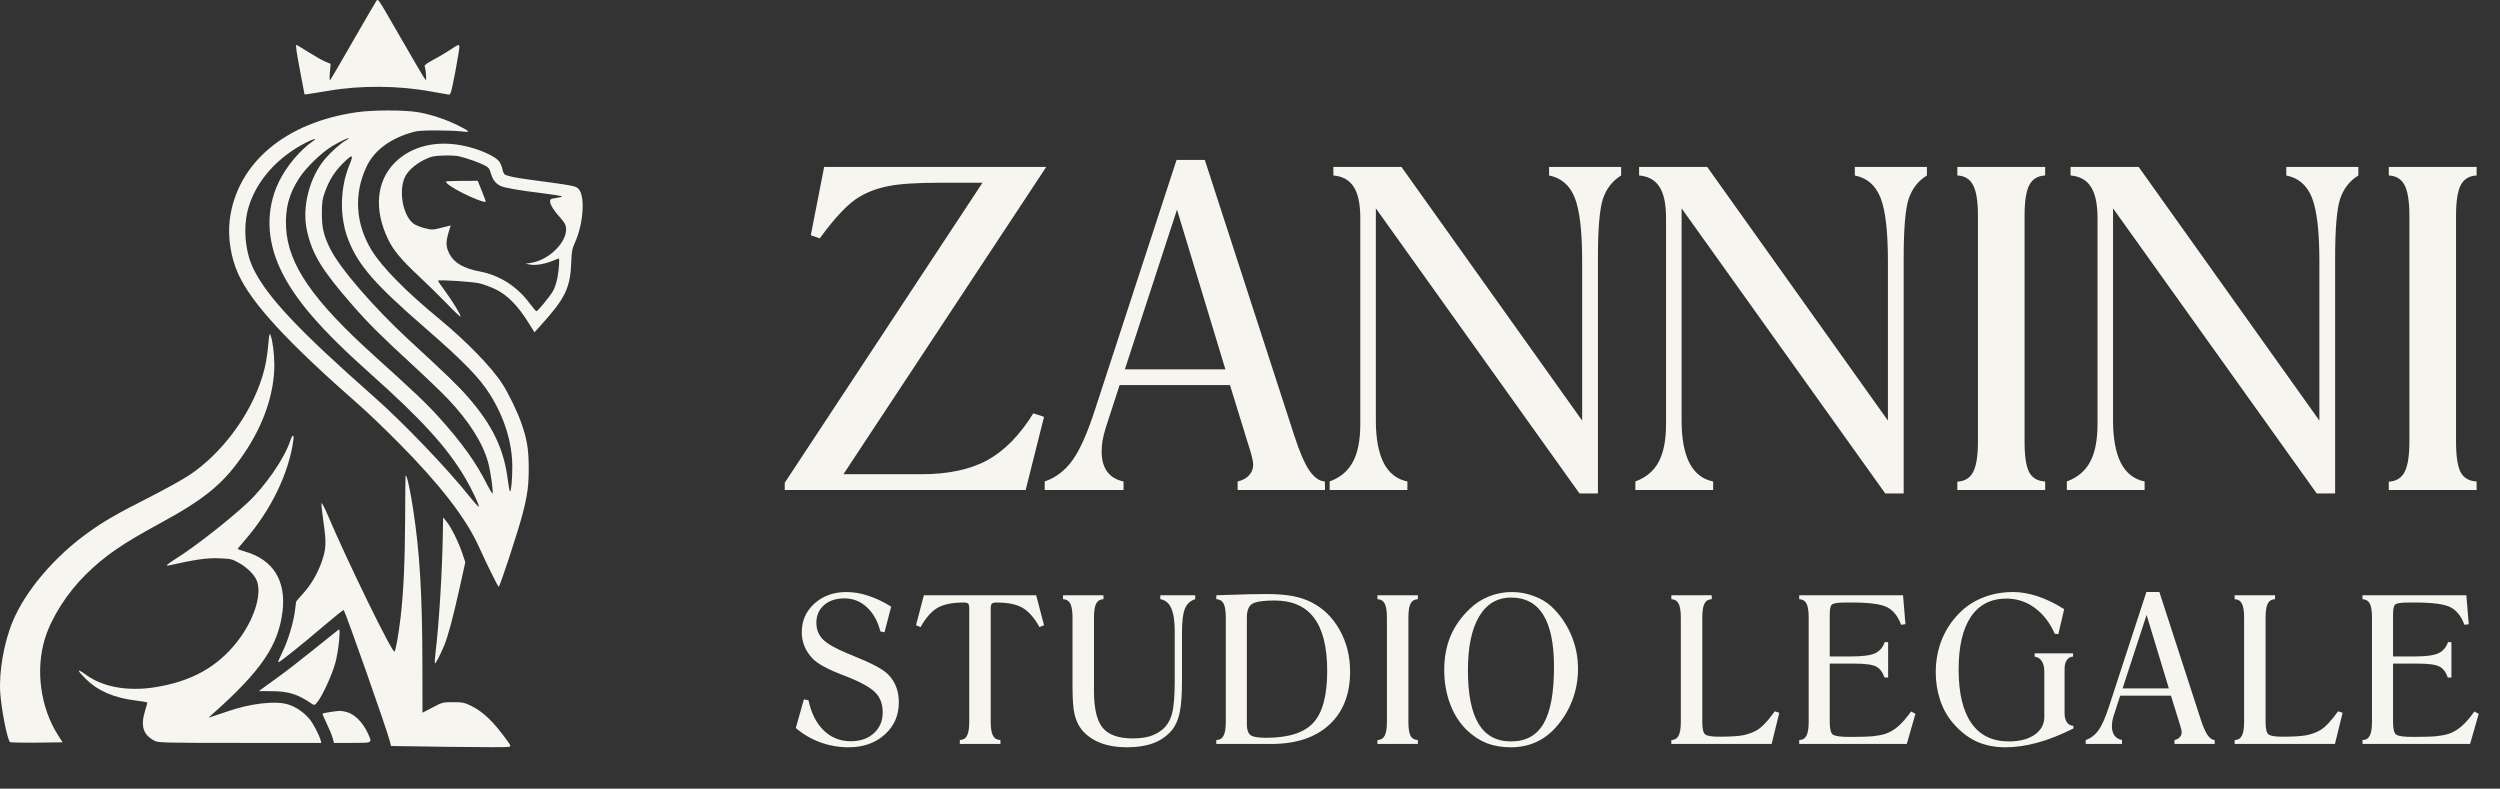 <svg width="168" height="53" viewBox="0 0 168 53" fill="none" xmlns="http://www.w3.org/2000/svg">
<rect x="0" y="0" width="168" height="53" fill="#333333" stroke="none"/>
<path d="M53.478 48.923L54.02 46.999L54.325 47.053C54.519 47.934 54.864 48.614 55.361 49.093C55.862 49.571 56.468 49.811 57.177 49.811C57.814 49.811 58.328 49.632 58.721 49.276C59.119 48.914 59.318 48.447 59.318 47.873C59.318 47.331 59.16 46.893 58.843 46.559C58.532 46.22 57.875 45.852 56.872 45.455C56.791 45.423 56.664 45.373 56.493 45.306C55.558 44.944 54.928 44.592 54.602 44.249C54.363 43.996 54.182 43.723 54.06 43.429C53.939 43.131 53.878 42.817 53.878 42.487C53.878 41.715 54.162 41.072 54.731 40.557C55.305 40.042 56.023 39.784 56.886 39.784C57.36 39.784 57.847 39.868 58.349 40.035C58.855 40.198 59.367 40.441 59.887 40.767L59.44 42.487L59.162 42.433C58.981 41.733 58.676 41.189 58.247 40.801C57.823 40.408 57.324 40.211 56.75 40.211C56.176 40.211 55.718 40.362 55.375 40.665C55.032 40.963 54.86 41.358 54.86 41.851C54.86 42.293 55.004 42.664 55.294 42.962C55.583 43.26 56.152 43.583 57.001 43.93C57.091 43.967 57.222 44.021 57.394 44.093C58.563 44.563 59.315 44.962 59.65 45.292C59.902 45.536 60.09 45.816 60.212 46.132C60.338 46.448 60.401 46.805 60.401 47.203C60.401 48.074 60.085 48.795 59.453 49.364C58.821 49.933 58.012 50.217 57.028 50.217C56.368 50.217 55.734 50.107 55.124 49.885C54.519 49.664 53.97 49.343 53.478 48.923ZM64.496 49.994L64.503 49.73C64.729 49.72 64.889 49.623 64.984 49.438C65.083 49.248 65.133 48.939 65.133 48.51V40.895C65.133 40.728 65.11 40.62 65.065 40.57C65.02 40.516 64.918 40.489 64.76 40.489C63.988 40.489 63.396 40.611 62.985 40.855C62.579 41.099 62.204 41.528 61.861 42.142L61.556 42.013L62.084 40.001H69.631L70.16 42.013L69.855 42.142C69.511 41.523 69.137 41.094 68.73 40.855C68.324 40.611 67.737 40.489 66.969 40.489C66.806 40.489 66.7 40.516 66.65 40.57C66.601 40.624 66.576 40.733 66.576 40.895V48.51C66.576 48.944 66.628 49.255 66.732 49.445C66.835 49.63 67 49.725 67.226 49.73L67.233 49.994H64.496ZM72.073 41.505C72.073 41.067 72.023 40.753 71.924 40.563C71.824 40.374 71.662 40.274 71.436 40.265V40.001H74.153V40.265C73.927 40.274 73.764 40.371 73.665 40.557C73.565 40.742 73.516 41.058 73.516 41.505V46.457C73.516 47.618 73.712 48.435 74.105 48.91C74.498 49.384 75.166 49.621 76.11 49.621C76.549 49.621 76.926 49.576 77.242 49.486C77.558 49.391 77.838 49.246 78.082 49.052C78.398 48.795 78.619 48.445 78.746 48.002C78.877 47.555 78.942 46.794 78.942 45.719V42.42C78.942 41.733 78.863 41.216 78.705 40.868C78.552 40.521 78.308 40.32 77.973 40.265V40.001H80.317V40.265C79.992 40.365 79.762 40.577 79.626 40.902C79.495 41.223 79.43 41.751 79.43 42.487V45.733C79.43 46.672 79.38 47.379 79.281 47.853C79.186 48.323 79.028 48.704 78.807 48.998C78.486 49.409 78.07 49.716 77.56 49.919C77.054 50.118 76.438 50.217 75.711 50.217C75.038 50.217 74.442 50.116 73.922 49.912C73.407 49.705 72.994 49.409 72.683 49.025C72.466 48.749 72.31 48.417 72.215 48.029C72.12 47.636 72.073 47.02 72.073 46.18V41.505ZM83.789 48.673C83.789 49.025 83.868 49.264 84.026 49.391C84.184 49.517 84.534 49.58 85.076 49.58C86.584 49.58 87.646 49.242 88.26 48.564C88.879 47.887 89.188 46.726 89.188 45.082C89.188 43.492 88.894 42.307 88.307 41.526C87.725 40.744 86.837 40.353 85.645 40.353C84.882 40.353 84.38 40.43 84.141 40.584C83.906 40.737 83.789 41.044 83.789 41.505V48.673ZM81.736 49.994V49.73C81.962 49.725 82.124 49.628 82.224 49.438C82.323 49.248 82.373 48.939 82.373 48.51V41.505C82.373 41.058 82.323 40.742 82.224 40.557C82.124 40.371 81.962 40.274 81.736 40.265V40.001L83.958 39.933C84.125 39.929 84.29 39.927 84.453 39.927C84.62 39.922 84.828 39.92 85.076 39.92C85.799 39.92 86.392 39.965 86.858 40.055C87.327 40.141 87.752 40.281 88.131 40.475C88.931 40.882 89.563 41.503 90.028 42.338C90.493 43.169 90.726 44.102 90.726 45.136C90.726 46.658 90.258 47.848 89.323 48.706C88.389 49.565 87.09 49.994 85.428 49.994H81.736ZM92.564 49.994V49.736C92.795 49.723 92.957 49.623 93.052 49.438C93.152 49.248 93.201 48.939 93.201 48.51V41.505C93.201 41.067 93.152 40.753 93.052 40.563C92.953 40.374 92.79 40.274 92.564 40.265V40.001H95.281V40.265C95.055 40.274 94.893 40.371 94.793 40.557C94.694 40.742 94.644 41.058 94.644 41.505V48.51C94.644 48.948 94.692 49.26 94.787 49.445C94.886 49.626 95.051 49.72 95.281 49.73V49.994H92.564ZM101.544 49.824C102.537 49.824 103.267 49.422 103.732 48.618C104.197 47.815 104.429 46.548 104.429 44.818C104.429 43.264 104.19 42.099 103.711 41.322C103.233 40.545 102.51 40.157 101.544 40.157C100.618 40.157 99.902 40.581 99.396 41.431C98.895 42.275 98.644 43.479 98.644 45.041C98.644 46.654 98.883 47.855 99.362 48.645C99.841 49.431 100.568 49.824 101.544 49.824ZM101.53 50.217C100.929 50.217 100.392 50.127 99.918 49.946C99.448 49.761 99.01 49.477 98.603 49.093C98.102 48.614 97.718 48.022 97.452 47.318C97.185 46.613 97.052 45.845 97.052 45.014C97.052 44.188 97.19 43.44 97.465 42.772C97.745 42.099 98.172 41.487 98.746 40.936C99.121 40.566 99.554 40.281 100.046 40.083C100.543 39.884 101.06 39.784 101.598 39.784C102.099 39.784 102.587 39.873 103.061 40.049C103.535 40.22 103.937 40.46 104.267 40.767C104.84 41.313 105.279 41.946 105.581 42.664C105.888 43.377 106.042 44.138 106.042 44.947C106.042 45.687 105.913 46.394 105.656 47.067C105.403 47.736 105.032 48.341 104.545 48.883C104.152 49.325 103.7 49.66 103.19 49.885C102.684 50.107 102.131 50.217 101.53 50.217ZM112.314 49.994V49.736C112.544 49.723 112.707 49.623 112.802 49.438C112.901 49.248 112.951 48.939 112.951 48.51V41.505C112.951 41.067 112.901 40.753 112.802 40.563C112.702 40.374 112.54 40.274 112.314 40.265V40.001H115.03V40.265C114.805 40.274 114.642 40.371 114.543 40.557C114.443 40.742 114.394 41.058 114.394 41.505V48.551C114.394 48.984 114.461 49.253 114.597 49.357C114.732 49.456 115.044 49.506 115.532 49.506C116.254 49.506 116.785 49.474 117.124 49.411C117.467 49.343 117.774 49.233 118.045 49.079C118.221 48.98 118.409 48.824 118.607 48.612C118.811 48.399 119.03 48.128 119.264 47.799L119.569 47.9L119.054 49.994H112.314ZM120.907 49.994V49.73C121.132 49.725 121.295 49.628 121.394 49.438C121.494 49.248 121.543 48.939 121.543 48.51V41.505C121.543 41.058 121.494 40.742 121.394 40.557C121.295 40.371 121.132 40.274 120.907 40.265V40.001H127.884L128.047 41.946L127.756 41.986C127.548 41.422 127.241 41.031 126.834 40.814C126.428 40.597 125.631 40.489 124.443 40.489H124.016C123.519 40.489 123.219 40.532 123.115 40.618C123.011 40.699 122.959 40.916 122.959 41.268V44.113H124.402C125.161 44.113 125.694 44.043 126.001 43.903C126.313 43.759 126.53 43.508 126.651 43.151H126.882V45.529H126.638C126.516 45.177 126.333 44.933 126.089 44.798C125.845 44.662 125.348 44.594 124.599 44.594H124.402H122.959V48.551C122.959 48.993 123.032 49.267 123.176 49.37C123.321 49.47 123.698 49.52 124.307 49.52C125.039 49.52 125.561 49.504 125.872 49.472C126.184 49.44 126.457 49.389 126.692 49.316C126.99 49.217 127.277 49.05 127.552 48.815C127.828 48.575 128.119 48.241 128.426 47.812L128.718 47.968L128.135 49.994H120.907ZM136.728 44.127V43.903H139.309V44.127C139.142 44.127 139.004 44.201 138.896 44.35C138.792 44.499 138.74 44.691 138.74 44.926V47.927C138.74 48.185 138.792 48.388 138.896 48.537C139 48.686 139.144 48.765 139.329 48.774L139.336 48.95C138.483 49.38 137.679 49.698 136.924 49.906C136.17 50.113 135.448 50.217 134.757 50.217C134.029 50.217 133.377 50.084 132.799 49.818C132.225 49.547 131.699 49.129 131.22 48.564C130.859 48.144 130.579 47.641 130.38 47.053C130.181 46.462 130.082 45.836 130.082 45.177C130.082 44.364 130.229 43.608 130.522 42.907C130.816 42.207 131.247 41.591 131.816 41.058C132.25 40.651 132.765 40.338 133.361 40.116C133.962 39.895 134.599 39.784 135.271 39.784C135.813 39.784 136.371 39.882 136.945 40.076C137.518 40.265 138.108 40.552 138.713 40.936L138.32 42.609L138.083 42.596C137.753 41.846 137.304 41.264 136.735 40.848C136.166 40.432 135.533 40.225 134.838 40.225C133.795 40.225 132.997 40.631 132.446 41.444C131.895 42.257 131.62 43.438 131.62 44.987C131.62 46.568 131.904 47.769 132.474 48.591C133.047 49.413 133.887 49.824 134.994 49.824C135.712 49.824 136.288 49.675 136.721 49.377C137.159 49.075 137.378 48.675 137.378 48.178V45.136C137.378 44.838 137.322 44.603 137.209 44.432C137.096 44.256 136.936 44.154 136.728 44.127ZM142.638 46.261H145.748L144.25 41.322L142.638 46.261ZM140.159 49.994V49.73C140.502 49.612 140.789 49.393 141.019 49.072C141.254 48.747 141.493 48.203 141.737 47.44L144.237 39.784H145.111L147.875 48.3C148.033 48.792 148.186 49.151 148.336 49.377C148.489 49.603 148.652 49.72 148.823 49.73L148.83 49.994H146.127V49.73C146.272 49.698 146.387 49.637 146.473 49.547C146.563 49.452 146.608 49.341 146.608 49.215C146.608 49.12 146.57 48.948 146.493 48.7C146.47 48.627 146.452 48.571 146.439 48.53L145.89 46.749H142.476L142.042 48.083C142.001 48.219 141.97 48.347 141.947 48.469C141.929 48.591 141.92 48.702 141.92 48.801C141.92 49.059 141.976 49.267 142.089 49.425C142.207 49.583 142.376 49.684 142.597 49.73V49.994H140.159ZM150.167 49.994V49.736C150.398 49.723 150.56 49.623 150.655 49.438C150.755 49.248 150.804 48.939 150.804 48.51V41.505C150.804 41.067 150.755 40.753 150.655 40.563C150.556 40.374 150.393 40.274 150.167 40.265V40.001H152.884V40.265C152.658 40.274 152.496 40.371 152.396 40.557C152.297 40.742 152.247 41.058 152.247 41.505V48.551C152.247 48.984 152.315 49.253 152.45 49.357C152.586 49.456 152.898 49.506 153.385 49.506C154.108 49.506 154.639 49.474 154.977 49.411C155.321 49.343 155.628 49.233 155.899 49.079C156.075 48.98 156.262 48.824 156.461 48.612C156.664 48.399 156.883 48.128 157.118 47.799L157.423 47.9L156.908 49.994H150.167ZM158.76 49.994V49.73C158.986 49.725 159.149 49.628 159.248 49.438C159.347 49.248 159.397 48.939 159.397 48.51V41.505C159.397 41.058 159.347 40.742 159.248 40.557C159.149 40.371 158.986 40.274 158.76 40.265V40.001H165.738L165.901 41.946L165.609 41.986C165.402 41.422 165.094 41.031 164.688 40.814C164.282 40.597 163.484 40.489 162.297 40.489H161.87C161.373 40.489 161.073 40.532 160.969 40.618C160.865 40.699 160.813 40.916 160.813 41.268V44.113H162.256C163.015 44.113 163.548 44.043 163.855 43.903C164.166 43.759 164.383 43.508 164.505 43.151H164.735V45.529H164.492C164.37 45.177 164.187 44.933 163.943 44.798C163.699 44.662 163.202 44.594 162.452 44.594H162.256H160.813V48.551C160.813 48.993 160.885 49.267 161.03 49.37C161.174 49.47 161.551 49.52 162.161 49.52C162.893 49.52 163.414 49.504 163.726 49.472C164.038 49.44 164.311 49.389 164.546 49.316C164.844 49.217 165.131 49.05 165.406 48.815C165.682 48.575 165.973 48.241 166.28 47.812L166.571 47.968L165.989 49.994H158.76Z" fill="#F7F5EF"/>
<path d="M52.734 32.928V32.442L66.024 12.279H63.228C61.638 12.279 60.475 12.352 59.74 12.5C59.004 12.637 58.346 12.877 57.767 13.221C57.404 13.427 56.997 13.765 56.546 14.236C56.094 14.707 55.609 15.301 55.089 16.017L54.485 15.811L55.383 11.219H70.307L56.678 31.868H61.903C63.718 31.868 65.2 31.554 66.348 30.926C67.496 30.298 68.526 29.249 69.439 27.777L70.16 28.012L68.924 32.928H52.734ZM75.591 24.819H82.346L79.094 14.089L75.591 24.819ZM70.204 32.928V32.354C70.95 32.099 71.573 31.623 72.073 30.926C72.583 30.22 73.103 29.038 73.633 27.379L79.064 10.748H80.963L86.968 29.249C87.311 30.318 87.645 31.098 87.968 31.589C88.302 32.079 88.655 32.334 89.028 32.354L89.043 32.928H83.17V32.354C83.484 32.285 83.734 32.153 83.921 31.957C84.117 31.751 84.215 31.51 84.215 31.235C84.215 31.029 84.132 30.657 83.965 30.117C83.916 29.96 83.877 29.837 83.847 29.749L82.655 25.878H75.237L74.296 28.778C74.207 29.072 74.138 29.352 74.089 29.616C74.05 29.881 74.031 30.122 74.031 30.338C74.031 30.897 74.153 31.348 74.398 31.692C74.654 32.035 75.022 32.256 75.502 32.354V32.928H70.204ZM91.412 28.498V14.663C91.412 13.711 91.265 13.01 90.971 12.559C90.676 12.097 90.22 11.842 89.602 11.793V11.219H94.179L106.321 28.262V17.563C106.321 15.541 106.155 14.114 105.821 13.28C105.487 12.446 104.913 11.95 104.099 11.793V11.219H108.941V11.793C108.362 12.146 107.955 12.666 107.72 13.353C107.494 14.04 107.381 15.37 107.381 17.342V33.163H106.145L92.457 14.001V28.262C92.457 29.469 92.634 30.421 92.987 31.118C93.35 31.805 93.88 32.217 94.577 32.354V32.928H89.352V32.354C90.068 32.089 90.588 31.652 90.912 31.044C91.246 30.426 91.412 29.577 91.412 28.498ZM111.958 28.498V14.663C111.958 13.711 111.811 13.01 111.517 12.559C111.223 12.097 110.766 11.842 110.148 11.793V11.219H114.725L126.868 28.262V17.563C126.868 15.541 126.701 14.114 126.367 13.28C126.034 12.446 125.46 11.95 124.645 11.793V11.219H129.487V11.793C128.908 12.146 128.501 12.666 128.266 13.353C128.04 14.04 127.927 15.37 127.927 17.342V33.163H126.691L113.003 14.001V28.262C113.003 29.469 113.18 30.421 113.533 31.118C113.896 31.805 114.426 32.217 115.123 32.354V32.928H109.898V32.354C110.614 32.089 111.134 31.652 111.458 31.044C111.792 30.426 111.958 29.577 111.958 28.498ZM131.533 32.928V32.369C132.034 32.339 132.387 32.123 132.593 31.721C132.809 31.309 132.917 30.637 132.917 29.705V14.487C132.917 13.535 132.809 12.853 132.593 12.441C132.377 12.029 132.024 11.813 131.533 11.793V11.219H137.435V11.793C136.944 11.813 136.591 12.024 136.375 12.426C136.159 12.828 136.051 13.515 136.051 14.487V29.705C136.051 30.657 136.155 31.334 136.361 31.736C136.576 32.128 136.935 32.334 137.435 32.354V32.928H131.533ZM140.953 28.498V14.663C140.953 13.711 140.805 13.01 140.511 12.559C140.217 12.097 139.76 11.842 139.142 11.793V11.219H143.719L155.862 28.262V17.563C155.862 15.541 155.695 14.114 155.361 13.28C155.028 12.446 154.454 11.95 153.639 11.793V11.219H158.481V11.793C157.903 12.146 157.495 12.666 157.26 13.353C157.034 14.04 156.921 15.37 156.921 17.342V33.163H155.685L141.997 14.001V28.262C141.997 29.469 142.174 30.421 142.527 31.118C142.89 31.805 143.42 32.217 144.117 32.354V32.928H138.892V32.354C139.608 32.089 140.128 31.652 140.452 31.044C140.786 30.426 140.953 29.577 140.953 28.498ZM160.527 32.928V32.369C161.028 32.339 161.381 32.123 161.587 31.721C161.803 31.309 161.911 30.637 161.911 29.705V14.487C161.911 13.535 161.803 12.853 161.587 12.441C161.371 12.029 161.018 11.813 160.527 11.793V11.219H166.429V11.793C165.938 11.813 165.585 12.024 165.369 12.426C165.154 12.828 165.046 13.515 165.046 14.487V29.705C165.046 30.657 165.149 31.334 165.355 31.736C165.571 32.128 165.929 32.334 166.429 32.354V32.928H160.527Z" fill="#F7F5EF"/>
<path fill-rule="evenodd" clip-rule="evenodd" d="M26.046 1.017C27.844 4.137 28.525 5.299 28.598 5.37C28.676 5.444 28.622 4.672 28.533 4.439C28.51 4.379 28.73 4.22 29.107 4.023C29.442 3.847 29.973 3.535 30.285 3.328C30.813 2.978 30.853 2.964 30.87 3.12C30.88 3.211 30.756 3.981 30.595 4.83C30.331 6.214 30.285 6.371 30.153 6.357C30.072 6.349 29.539 6.256 28.968 6.15C26.765 5.742 24.209 5.727 22.025 6.108C21.552 6.191 21.008 6.279 20.816 6.305L20.467 6.351L20.182 4.858C19.916 3.467 19.853 3.017 19.926 3.017C19.942 3.017 20.314 3.242 20.752 3.518C21.191 3.793 21.7 4.08 21.884 4.154L22.218 4.289L22.167 4.868C22.134 5.25 22.143 5.42 22.193 5.37C22.235 5.327 22.926 4.147 23.729 2.746C24.532 1.346 25.238 0.134 25.297 0.052C25.397 -0.085 25.453 -0.012 26.046 1.017ZM28.046 7.532C28.869 7.662 29.969 8.022 30.77 8.424C31.624 8.852 31.655 8.907 31.006 8.829C30.71 8.793 29.931 8.765 29.276 8.765C28.239 8.766 28.009 8.79 27.508 8.948C26.109 9.39 25.114 10.168 24.628 11.204C23.771 13.027 23.887 15.019 24.953 16.782C25.647 17.932 27.233 19.546 29.499 21.413C31.356 22.943 33.057 24.695 33.771 25.816C34.184 26.463 34.766 27.665 35.028 28.411C35.414 29.508 35.525 30.168 35.529 31.407C35.534 32.632 35.455 33.229 35.11 34.57C34.836 35.636 33.59 39.431 33.515 39.431C33.463 39.431 32.717 37.925 32.163 36.701C31.307 34.811 29.556 32.551 26.777 29.747C25.889 28.852 24.73 27.74 24.202 27.277C19.314 22.993 16.921 20.403 16.011 18.413C15.516 17.331 15.295 15.934 15.437 14.788C15.909 10.969 19.182 8.207 24.031 7.534C25.084 7.388 27.127 7.387 28.046 7.532ZM23.433 9.301C23.433 9.322 23.338 9.389 23.221 9.45C22.912 9.614 22.247 10.204 21.856 10.663C20.791 11.916 20.28 13.918 20.625 15.483C20.981 17.094 21.606 18.119 23.683 20.503C24.742 21.718 25.6 22.572 27.738 24.538C28.647 25.374 29.717 26.402 30.115 26.823C31.529 28.319 32.446 29.769 32.802 31.075C32.968 31.68 33.166 33.084 33.096 33.154C33.072 33.178 32.909 32.911 32.733 32.561C31.992 31.081 31.069 29.791 29.515 28.06C28.687 27.139 27.853 26.345 25.163 23.921C21.022 20.189 19.357 17.776 19.226 15.316C19.155 14.002 19.416 13.026 20.126 11.94C20.581 11.243 21.628 10.234 22.323 9.821C22.865 9.499 23.433 9.233 23.433 9.301ZM21.047 9.472C20.173 10.068 19.229 11.195 18.732 12.236C17.862 14.057 17.903 16.096 18.85 18.101C19.79 20.093 21.544 22.131 24.855 25.081C28.336 28.181 30.078 30.097 31.273 32.14C31.723 32.908 32.213 33.943 32.178 34.048C32.166 34.086 31.899 33.794 31.584 33.4C30.056 31.485 27.107 28.407 25.128 26.663C20.067 22.201 17.947 19.948 17.026 18.054C16.454 16.876 16.322 15.207 16.701 13.933C17.231 12.149 18.641 10.561 20.569 9.578C21.065 9.325 21.359 9.26 21.047 9.472ZM31.006 9.765C32.138 9.975 33.338 10.503 33.577 10.897C33.656 11.028 33.742 11.249 33.768 11.389C33.794 11.528 33.858 11.675 33.91 11.715C34.051 11.826 34.586 11.938 35.657 12.082C38.546 12.469 38.678 12.494 38.874 12.69C39.333 13.15 39.212 15.02 38.643 16.285C38.449 16.715 38.413 16.902 38.389 17.597C38.329 19.345 37.994 20.04 36.332 21.873L35.918 22.33L35.461 21.603C34.783 20.524 34.08 19.818 33.317 19.448C32.976 19.282 32.472 19.096 32.197 19.035C31.69 18.922 29.43 18.782 29.43 18.864C29.43 18.888 29.628 19.178 29.872 19.508C30.407 20.233 31.004 21.213 30.945 21.271C30.922 21.294 30.511 20.907 30.032 20.409C29.553 19.912 28.711 19.086 28.161 18.573C26.973 17.465 26.439 16.827 26.08 16.083C25.116 14.088 25.288 12.168 26.54 10.922C27.617 9.85 29.222 9.434 31.006 9.765ZM30.852 10.504C31.394 10.638 32.148 10.902 32.518 11.088C32.84 11.249 32.889 11.31 32.996 11.678C33.112 12.077 33.304 12.328 33.62 12.487C33.876 12.618 34.851 12.79 36.365 12.974C37.156 13.07 37.788 13.172 37.77 13.203C37.751 13.232 37.562 13.28 37.35 13.308C37.012 13.353 36.964 13.382 36.964 13.539C36.964 13.742 37.241 14.188 37.616 14.589C37.755 14.737 37.907 14.935 37.954 15.027C38.408 15.918 37.083 17.449 35.669 17.668L35.311 17.724L35.634 17.782C36.002 17.85 36.658 17.735 37.175 17.512C37.362 17.432 37.529 17.366 37.547 17.366C37.613 17.366 37.57 18.043 37.467 18.622C37.408 18.955 37.275 19.367 37.168 19.548C36.935 19.943 36.14 20.915 36.05 20.915C36.014 20.915 35.807 20.674 35.589 20.38C34.746 19.243 33.566 18.49 32.236 18.242C31.164 18.042 30.505 17.658 30.202 17.058C29.936 16.53 29.941 16.244 30.236 15.311L30.288 15.147L29.669 15.304C29.076 15.454 29.029 15.456 28.536 15.334C28.253 15.264 27.914 15.124 27.782 15.023C27.024 14.442 26.749 12.636 27.285 11.761C27.52 11.377 28.022 10.966 28.566 10.71C28.995 10.509 29.171 10.472 29.805 10.452C30.212 10.439 30.683 10.463 30.852 10.504ZM23.493 11.054C22.833 12.632 22.805 14.608 23.42 16.15C24.1 17.855 25.196 19.107 28.584 22.05C31.12 24.253 32.205 25.365 32.914 26.489C33.895 28.041 34.427 29.757 34.427 31.367C34.427 32.2 34.351 33.027 34.274 33.027C34.245 33.027 34.181 32.704 34.133 32.309C33.872 30.18 33.109 28.584 31.434 26.666C30.783 25.922 30.041 25.204 27.469 22.833C25.135 20.68 22.859 18.05 22.207 16.749C21.756 15.851 21.627 15.317 21.629 14.357C21.63 13.594 21.659 13.392 21.834 12.904C22.121 12.109 22.471 11.549 23.034 10.986C23.684 10.335 23.788 10.351 23.493 11.054ZM32.383 12.84C32.537 13.219 32.651 13.542 32.636 13.557C32.569 13.624 31.784 13.327 31.081 12.968C30.393 12.617 29.967 12.324 29.968 12.203C29.968 12.179 30.449 12.157 31.036 12.155L32.103 12.15L32.383 12.84ZM18.183 22.537C18.316 22.854 18.436 23.79 18.435 24.517C18.434 26.421 17.735 28.493 16.443 30.416C15.064 32.469 13.83 33.497 10.709 35.192C8.179 36.566 7.05 37.346 5.764 38.609C4.524 39.827 3.462 41.489 3.024 42.9C2.373 44.994 2.711 47.528 3.887 49.383L4.205 49.884L2.465 49.905C1.508 49.917 0.7 49.899 0.67 49.867C0.485 49.669 0.1 47.722 0.017 46.567C-0.084 45.157 0.27 43.146 0.869 41.724C1.729 39.684 3.665 37.407 5.912 35.796C7.001 35.015 7.823 34.54 9.956 33.46C11.011 32.926 12.252 32.239 12.713 31.933C14.899 30.485 16.826 27.894 17.619 25.339C17.845 24.61 17.955 24.009 18.04 23.037C18.092 22.444 18.113 22.371 18.183 22.537ZM19.711 29.603C19.407 31.804 18.2 34.293 16.477 36.275C16.203 36.589 15.978 36.864 15.977 36.886C15.976 36.907 16.207 36.992 16.489 37.073C18.353 37.608 19.238 39.03 18.986 41.083C18.704 43.387 17.556 45.072 14.284 47.982L14.015 48.221L14.246 48.156C14.373 48.12 14.823 47.968 15.246 47.82C16.836 47.261 18.557 47.067 19.402 47.35C19.91 47.52 20.433 47.881 20.784 48.303C21.052 48.624 21.428 49.338 21.548 49.749L21.598 49.923H16.131C11.248 49.923 10.637 49.91 10.417 49.798C9.622 49.395 9.43 48.81 9.748 47.763C9.832 47.487 9.901 47.241 9.901 47.215C9.902 47.19 9.552 47.127 9.123 47.075C7.664 46.897 6.585 46.433 5.77 45.631C5.506 45.371 5.289 45.119 5.289 45.072C5.289 45.025 5.498 45.14 5.752 45.328C6.895 46.172 8.58 46.478 10.44 46.179C12.853 45.791 14.577 44.839 15.908 43.16C17.058 41.711 17.634 39.931 17.252 39.012C17.082 38.606 16.614 38.14 16.065 37.832C15.587 37.563 15.519 37.548 14.712 37.517C13.903 37.486 13.13 37.596 11.344 37.997C11.07 38.059 11.226 37.916 11.881 37.504C13.113 36.728 15.321 35.002 16.619 33.8C17.811 32.696 19.128 30.787 19.507 29.615C19.652 29.165 19.773 29.158 19.711 29.603ZM27.304 32.006C27.397 32.157 27.593 33.105 27.77 34.262C28.206 37.11 28.375 39.935 28.385 44.531L28.392 47.895L29.071 47.54C29.736 47.191 29.765 47.184 30.455 47.187C31.087 47.189 31.211 47.214 31.659 47.433C32.483 47.836 33.19 48.52 34.111 49.808C34.323 50.103 34.334 50.144 34.214 50.19C34.141 50.219 32.325 50.217 30.179 50.187L26.277 50.131L26.198 49.815C26.008 49.051 23.216 41.116 23.095 40.995C23.074 40.974 22.51 41.423 21.842 41.992C20.188 43.402 18.747 44.552 18.697 44.502C18.675 44.48 18.796 44.184 18.966 43.844C19.331 43.115 19.7 41.919 19.814 41.091C19.86 40.766 19.896 40.476 19.896 40.447C19.896 40.419 20.089 40.187 20.325 39.932C20.869 39.345 21.325 38.581 21.605 37.788C21.918 36.899 21.94 36.492 21.744 35.131C21.652 34.485 21.588 33.895 21.602 33.82C21.616 33.746 21.798 34.084 22.005 34.571C23.36 37.759 26.354 43.885 26.509 43.789C26.589 43.739 26.787 42.622 26.926 41.437C27.118 39.794 27.213 37.688 27.226 34.76C27.233 33.213 27.245 31.948 27.253 31.948C27.261 31.947 27.284 31.974 27.304 32.006ZM30.016 35.061C30.321 35.432 30.822 36.444 31.073 37.197L31.268 37.78L30.929 39.319C30.47 41.4 30.108 42.763 29.854 43.365C29.552 44.083 29.272 44.622 29.226 44.575C29.204 44.553 29.223 44.229 29.268 43.854C29.505 41.89 29.718 38.408 29.759 35.846L29.776 34.768L30.016 35.061ZM22.791 42.997C22.762 43.408 22.652 44.084 22.546 44.5C22.347 45.276 21.675 46.755 21.326 47.184C21.163 47.383 21.117 47.402 20.997 47.32C20.024 46.651 19.4 46.453 18.255 46.447L17.398 46.443L17.59 46.297C17.696 46.217 18.18 45.867 18.666 45.519C19.153 45.171 20.221 44.345 21.039 43.682C21.858 43.02 22.599 42.427 22.686 42.364C22.842 42.25 22.843 42.254 22.791 42.997ZM23.252 47.836C23.82 47.972 24.384 48.534 24.738 49.315C25.021 49.942 25.055 49.923 23.666 49.923H22.439L22.355 49.595C22.308 49.415 22.129 48.979 21.957 48.628C21.786 48.276 21.659 47.974 21.676 47.957C21.72 47.913 22.674 47.763 22.856 47.771C22.941 47.775 23.119 47.805 23.252 47.836Z" fill="#F7F5EF"/>
</svg>
